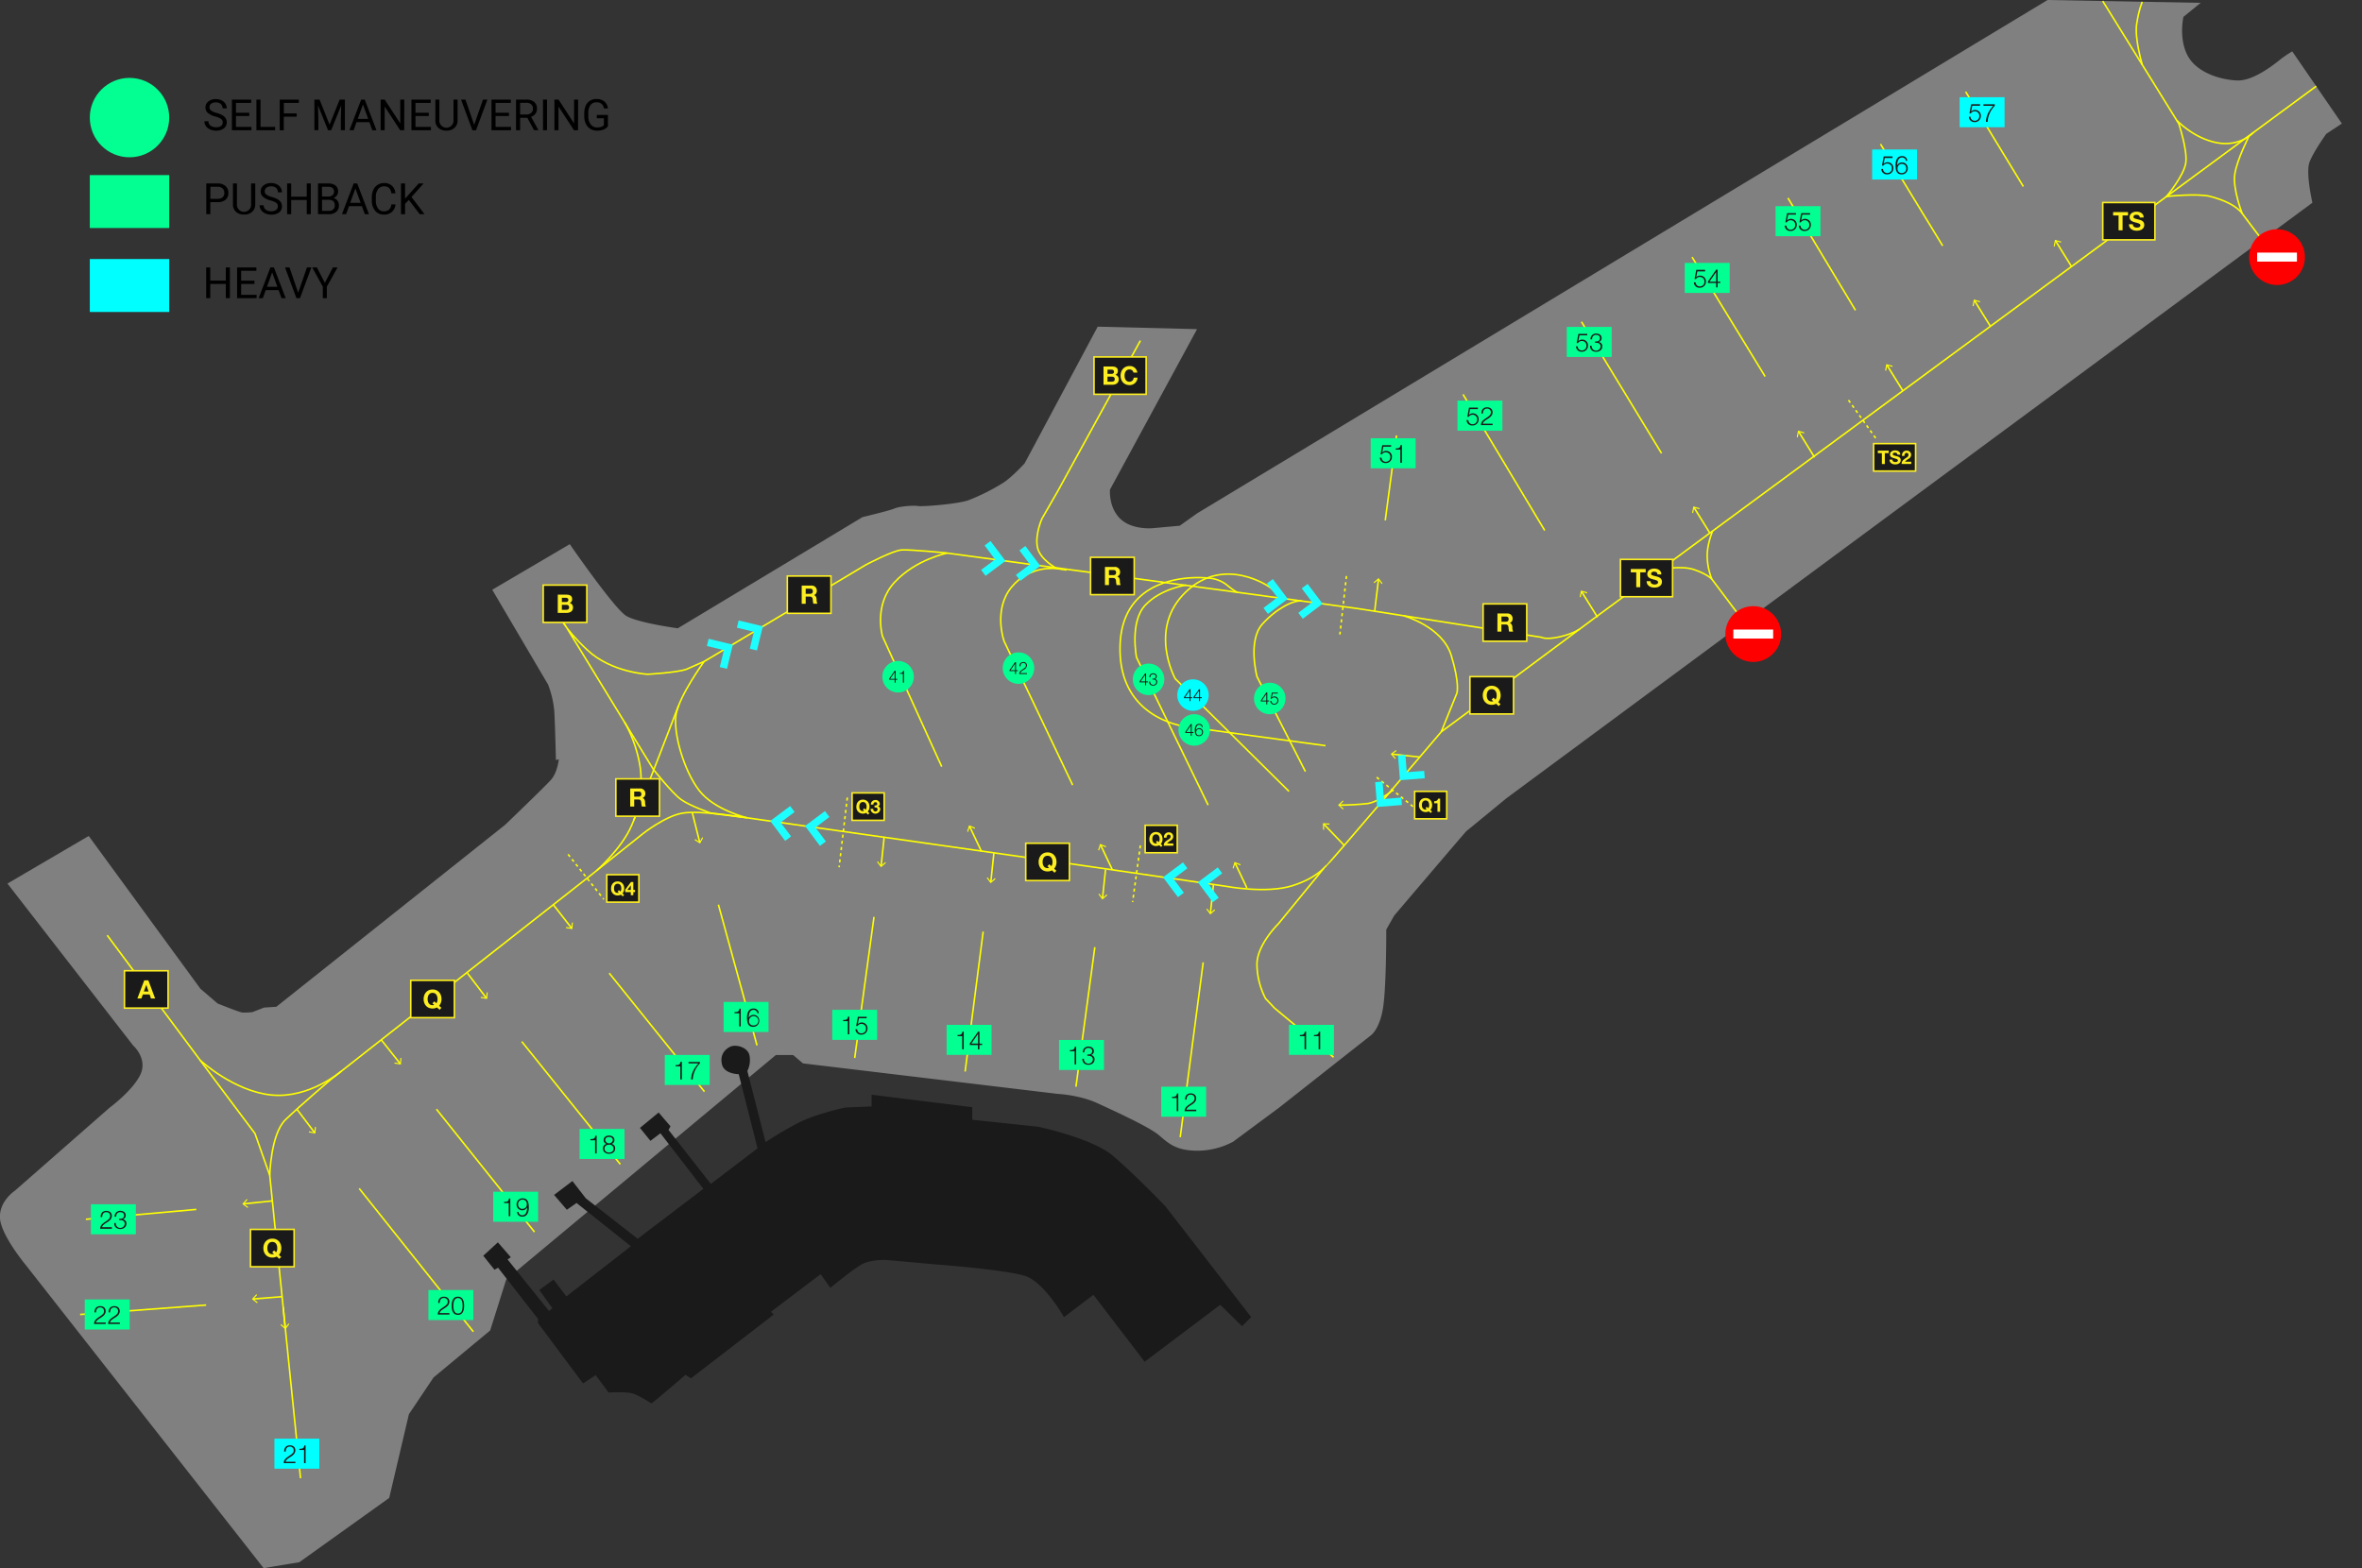 <svg viewBox="0 0 1517.58 1007.74" height="355.51mm" width="535.37mm" xmlns="http://www.w3.org/2000/svg"><rect x="0" y="0" width="1517.58" height="1007.74" fill="#333333" stroke="none"/><defs><style>.cls-1{fill:gray;}.cls-2,.cls-3{fill:none;stroke:#ff0;}.cls-2,.cls-3,.cls-5{stroke-miterlimit:10;}.cls-3{stroke-dasharray:2;}.cls-4{fill:#ff0;}.cls-5,.cls-8{fill:#1a1a1a;}.cls-5{stroke:#fcee21;}.cls-6{fill:#fcee21;}.cls-7{fill:aqua;}.cls-9{fill:#03ff92;}.cls-10{fill:red;}.cls-11{fill:#fff;}.cls-12{fill:#1dffff;}</style></defs><g data-name="Apron 1" id="Apron_1"><path d="M4.79,567.82l80.7,104s9.5,8.36,4.75,18.64-19.78,21.36-19.78,21.36L9.54,765.22S-.75,772,0,783,16.66,813.1,16.66,813.1l152.7,194.64,22.95-3.78,57.76-41.32,12.65-53.8,15.83-23.62L314.94,855l10.29-32.68L498.5,678h11.08l6.33,5.38L679.69,703s13.85.66,25.32,5.93,33.36,15.3,39.56,20.57,10.95,9.89,24.4,10a48.6,48.6,0,0,0,23.34-5.81l29.54-21.89,59.07-46.55s5.94-4.22,7.91-19.12,1.85-48.79,1.85-48.79l5.14-9s45.89-53.94,46.29-54.2,25.71-21.1,25.71-21.1l230.9-170.77,287-212s-4.48-19.26-1.85-26.11S1494.64,86,1494.64,86l10-6.6L1472.75,33s-4.75,2.9-7.39,5-16.88,14-27.69,13.71-26.37-5-32.18-16.09-2.63-24.79-2.63-24.79l11.07-9L1315.56,0,769.1,329.93,758,337.85l-17.41,1.58s-13.18,1.32-20.83-6.07-6.59-18.72-6.59-18.72L769.1,211.52l-63.83-1.59-46.94,87.83s-8.18,9-14,12.66a133.53,133.53,0,0,1-22.15,11.07c-6.6,2.38-29.28,4.22-32.44,3.7s-12.13.26-15,1.58-20.57,5.54-20.57,5.54L435.47,403.78s-25.32-3.43-33-7.91-36.39-46.16-36.39-46.16L316.26,379l35.87,60.92a62.28,62.28,0,0,1,4,17.14c.52,8.71,1.05,31.39,1.05,31.39l1.85-.53s-.79,8.44-5,13.19-29.54,29-29.54,29L177.54,647l-7.91.52-7.39,2.9a39.58,39.58,0,0,1-6.59.27c-2.11-.27-15.83-5.8-15.83-5.8l-11.07-9.5L57,537.23Z" class="cls-1"></path><g id="Taxiways"><polyline points="68.88 601.05 140.09 696.79 163.82 728.44 173.32 755.34 193.1 949.98" class="cls-2"></polyline><path d="M173.32,755.34s.59-26.57,10.09-35.74,29.27-26,29.27-26L378.83,563.08l34.22-27.3s14.44-11.47,25.72-13.25,36.59,2.37,36.59,2.37l208.88,29.67,103.45,15s25.91,4.95,42.73-.39,21.36-13.06,22-13.06S926,470.31,926,470.31L960.18,445l63.29-47.08L1488.17,55.4" class="cls-2"></path><path d="M1351,.67l48.86,78.78s5.54,16.62,4.55,24.92S1392,126.26,1392,126.26s20.06-2.18,28.23,0,16.35,5.61,20.31,10.88,12.82,17,12.82,17" class="cls-2"></path><path d="M1447.79,85.16s-8.54,9.52-23.57,6.55-25.62-14.34-25.62-14.34" class="cls-2"></path><path d="M1376.42,41.6s-5-16.55-3.63-26,3.63-14.42,3.63-14.42" class="cls-2"></path><path d="M1440.57,137.14s-6.07-15.56-4.75-25,9.23-24.79,9.23-24.79" class="cls-2"></path><path d="M1066.67,366.07s13.37-2.89,21.81,0,11.34,6.06,11.34,6.06l18.47,24.53" class="cls-2"></path><path d="M1100.34,341.26s-3.94,9.25-3.42,17.42a42.44,42.44,0,0,0,2.9,13.45" class="cls-2"></path><path d="M1014.89,404.29s-4,3-12.91,5-11.61.26-11.61.26l-89.9-14.06-27.72-4.33L607.16,355.25s-21.89-2.11-27.69-1.84S556,363.16,556,363.16l-103.65,62S436.53,447,434.42,458.9s5,36.4,14.77,49.06S480,525.56,480,525.56l-23-2.92s-13.68-4.66-19.48-8.88-17.67-19.25-17.67-19.25l-48.43-79.18-12.23-20s2.64,7.91,18.2,22.42,38.77,15.56,38.77,15.56,18.72-1.06,24.79-3.17l11.34-5,2.41-1.44" class="cls-2"></path><path d="M685.23,366.32l-6-.85s-11.12-5.73-12.71-13.91,2.91-18.2,2.91-18.2l10-17.4L732.7,218.9" class="cls-2"></path><path d="M383.35,559.47s16.25-14.2,22.58-29.23S436,453.43,436,453.43" class="cls-2"></path><path d="M407.23,527.12s6.7-18.25,4-34.66a86.84,86.84,0,0,0-10-28.5" class="cls-2"></path><path d="M219.27,688.45s-20.44,17.64-44.77,15.26-45.89-22.35-45.89-22.35" class="cls-2"></path><path d="M902,395.76s24.79,6.83,30.46,25.56S936,445.58,936,445.58L926,470.31" class="cls-2"></path><line y2="577.91" x2="387.93" y1="549.03" x1="364.99" class="cls-3"></line><line y2="557.33" x2="539.12" y1="512.53" x1="544.4" class="cls-3"></line><line y2="579.69" x2="727.69" y1="543.28" x1="732.7" class="cls-3"></line><line y2="519.56" x2="909.41" y1="499.52" x1="884.49" class="cls-3"></line><line y2="407.74" x2="860.88" y1="370.17" x1="865.1" class="cls-3"></line><line y2="282.2" x2="1205.58" y1="257.14" x1="1187.65" class="cls-3"></line></g><g id="Frecce"><line y2="154.79" x2="1320.71" y1="171.29" x1="1330.95" class="cls-2"></line><polygon points="1324.36 155.25 1324.18 155.92 1320.85 155.01 1320.19 158.4 1319.5 158.27 1320.31 154.14 1324.36 155.25" class="cls-4"></polygon><line y2="193.14" x2="1268.58" y1="209.64" x1="1278.81" class="cls-2"></line><polygon points="1272.23 193.6 1272.05 194.27 1268.72 193.37 1268.06 196.75 1267.37 196.62 1268.18 192.49 1272.23 193.6" class="cls-4"></polygon><line y2="234.63" x2="1212.36" y1="251.13" x1="1222.6" class="cls-2"></line><polygon points="1216.02 235.09 1215.84 235.77 1212.51 234.86 1211.84 238.25 1211.15 238.11 1211.96 233.99 1216.02 235.09" class="cls-4"></polygon><line y2="277.41" x2="1155.63" y1="293.91" x1="1165.87" class="cls-2"></line><polygon points="1159.29 277.87 1159.1 278.55 1155.77 277.64 1155.11 281.03 1154.42 280.89 1155.23 276.76 1159.29 277.87" class="cls-4"></polygon><line y2="326.09" x2="1088.37" y1="342.59" x1="1098.61" class="cls-2"></line><polygon points="1092.02 326.56 1091.84 327.23 1088.51 326.32 1087.85 329.71 1087.16 329.57 1087.97 325.45 1092.02 326.56" class="cls-4"></polygon><line y2="380.16" x2="1016.16" y1="396.66" x1="1026.4" class="cls-2"></line><polygon points="1019.81 380.62 1019.63 381.3 1016.3 380.39 1015.64 383.78 1014.95 383.64 1015.76 379.51 1019.81 380.62" class="cls-4"></polygon><line y2="372.25" x2="885.69" y1="392.82" x1="883.21" class="cls-2"></line><polygon points="888.25 374.9 887.68 375.31 885.65 372.52 883.02 374.75 882.57 374.21 885.78 371.5 888.25 374.9" class="cls-4"></polygon><line y2="484.63" x2="894.27" y1="486.52" x1="912.16" class="cls-2"></line><polygon points="896.88 482.02 897.3 482.58 894.54 484.66 896.81 487.26 896.28 487.72 893.52 484.55 896.88 482.02" class="cls-4"></polygon><line y2="529.56" x2="850.52" y1="543.28" x1="863.66" class="cls-2"></line><polygon points="854.2 529.25 854.16 529.95 850.71 529.75 850.76 533.2 850.06 533.21 850 529.01 854.2 529.25" class="cls-4"></polygon><path d="M895.1,507.68s-9.5,7.73-16.42,8.72a168.18,168.18,0,0,1-18.23,1" class="cls-2"></path><polygon points="862.72 514.47 863.21 514.97 860.72 517.37 863.29 519.67 862.82 520.19 859.69 517.38 862.72 514.47" class="cls-4"></polygon><line y2="586.95" x2="777.68" y1="568.43" x1="779.64" class="cls-2"></line><polygon points="775.08 584.34 775.64 583.92 777.71 586.68 780.31 584.41 780.77 584.94 777.6 587.7 775.08 584.34" class="cls-4"></polygon><line y2="542.99" x2="707.12" y1="559" x1="714.71" class="cls-2"></line><polygon points="710.7 543.86 710.44 544.51 707.23 543.24 706.19 546.53 705.52 546.32 706.79 542.31 710.7 543.86" class="cls-4"></polygon><line y2="554.59" x2="793.53" y1="570.6" x1="801.12" class="cls-2"></line><polygon points="797.11 555.46 796.85 556.11 793.64 554.84 792.6 558.13 791.93 557.92 793.2 553.91 797.11 555.46" class="cls-4"></polygon><line y2="531.06" x2="622.96" y1="547.07" x1="630.55" class="cls-2"></line><polygon points="626.54 531.93 626.28 532.58 623.08 531.3 622.04 534.59 621.37 534.38 622.64 530.37 626.54 531.93" class="cls-4"></polygon><line y2="577.31" x2="708.36" y1="558.8" x1="710.31" class="cls-2"></line><polygon points="705.75 574.71 706.31 574.29 708.38 577.05 710.99 574.78 711.45 575.31 708.28 578.07 705.75 574.71" class="cls-4"></polygon><line y2="566.84" x2="636.6" y1="548.33" x1="638.55" class="cls-2"></line><polygon points="633.99 564.24 634.55 563.82 636.62 566.58 639.23 564.31 639.68 564.84 636.51 567.6 633.99 564.24" class="cls-4"></polygon><line y2="556.57" x2="566.12" y1="538.06" x1="568.07" class="cls-2"></line><polygon points="563.51 553.97 564.07 553.54 566.15 556.3 568.75 554.04 569.21 554.57 566.04 557.33 563.51 553.97" class="cls-4"></polygon><line y2="541.37" x2="449.59" y1="522.3" x1="444.8" class="cls-2"></line><polygon points="446.25 539.82 446.63 539.24 449.53 541.11 451.19 538.09 451.8 538.43 449.78 542.11 446.25 539.82" class="cls-4"></polygon><line y2="596.5" x2="367.29" y1="581.4" x1="355.52" class="cls-2"></line><polygon points="363.61 596.43 363.72 595.74 367.13 596.29 367.43 592.85 368.12 592.91 367.76 597.1 363.61 596.43" class="cls-4"></polygon><line y2="641.4" x2="312.51" y1="625.38" x1="300.31" class="cls-2"></line><polygon points="308.82 641.29 308.94 640.6 312.34 641.18 312.68 637.75 313.38 637.82 312.97 642 308.82 641.29" class="cls-4"></polygon><line y2="683.54" x2="257.11" y1="668.26" x1="244.97" class="cls-2"></line><polygon points="253.43 683.5 253.53 682.81 256.94 683.33 257.21 679.89 257.91 679.94 257.58 684.13 253.43 683.5" class="cls-4"></polygon><line y2="727.88" x2="202.14" y1="712.8" x1="190.75" class="cls-2"></line><polygon points="198.45 727.75 198.57 727.06 201.97 727.66 202.32 724.23 203.02 724.3 202.59 728.48 198.45 727.75" class="cls-4"></polygon><line y2="773.66" x2="156.47" y1="771.76" x1="174.96" class="cls-2"></line><polygon points="158.48 770.57 159.01 771.03 156.74 773.63 159.49 775.71 159.07 776.27 155.71 773.74 158.48 770.57" class="cls-4"></polygon><line y2="834.8" x2="162.6" y1="833.29" x1="181.24" class="cls-2"></line><polygon points="164.68 831.76 165.2 832.23 162.87 834.77 165.58 836.91 165.14 837.46 161.85 834.86 164.68 831.76" class="cls-4"></polygon><line y2="853.51" x2="183.29" y1="840.07" x1="181.93" class="cls-2"></line><polygon points="180.21 851.49 180.67 850.97 183.27 853.24 185.35 850.49 185.91 850.91 183.37 854.27 180.21 851.49" class="cls-4"></polygon></g><g id="Cartelli"><rect height="23.99" width="28.03" y="630.01" x="263.91" class="cls-5"></rect><path d="M282.41,648.94l-1.65-1.5a5.7,5.7,0,0,1-2.83.69c-3.62,0-5.75-2.71-5.75-6.08s2.13-6.17,5.75-6.17,5.74,2.7,5.74,6.17a6.45,6.45,0,0,1-1.52,4.31l1.46,1.32Zm-3.35-5.42,1.32,1.22a4.52,4.52,0,0,0,.72-2.69c0-2-.87-4-3.17-4s-3.18,2-3.18,4,.87,3.91,3.18,3.91a1.94,1.94,0,0,0,1-.16l-1.1-1Z" class="cls-6"></path><rect height="23.99" width="28.03" y="623.86" x="79.96" class="cls-5"></rect><path d="M92.68,630h2.64l4.37,11.69H97l-.88-2.6H91.77l-.92,2.6h-2.6Zm-.24,7.17h3L94,632.89h0Z" class="cls-6"></path><rect height="23.99" width="28.03" y="376.01" x="349" class="cls-5"></rect><path d="M358.38,382.16h5.5c2.23,0,3.73.72,3.73,2.9A2.55,2.55,0,0,1,366,387.5a2.86,2.86,0,0,1,2.15,3c0,2.37-2,3.38-4.13,3.38h-5.66ZM361,386.9h2.6c.9,0,1.57-.41,1.57-1.4s-.85-1.34-1.76-1.34H361Zm0,5h2.75c1,0,1.9-.33,1.9-1.54s-.75-1.67-1.85-1.67H361Z" class="cls-6"></path><rect height="23.99" width="28.03" y="790.08" x="160.94" class="cls-5"></rect><path d="M179.44,809l-1.65-1.5a5.7,5.7,0,0,1-2.83.68c-3.62,0-5.75-2.7-5.75-6.07S171.34,796,175,796s5.74,2.7,5.74,6.17a6.45,6.45,0,0,1-1.52,4.31l1.46,1.32Zm-3.35-5.42,1.32,1.22a4.52,4.52,0,0,0,.72-2.69c0-2-.86-4-3.17-4s-3.18,2-3.18,4S172.65,806,175,806a1.94,1.94,0,0,0,1-.16l-1.1-1Z" class="cls-6"></path><rect height="23.99" width="28.03" y="541.91" x="659.04" class="cls-5"></rect><path d="M677.55,560.85l-1.66-1.5a5.67,5.67,0,0,1-2.83.68c-3.62,0-5.75-2.7-5.75-6.07s2.13-6.17,5.75-6.17,5.75,2.7,5.75,6.17a6.46,6.46,0,0,1-1.53,4.31l1.46,1.32Zm-3.36-5.42,1.32,1.21a4.47,4.47,0,0,0,.72-2.68c0-2.05-.86-4-3.17-4s-3.18,2-3.18,4,.87,3.91,3.18,3.91a1.94,1.94,0,0,0,1-.16l-1.1-1Z" class="cls-6"></path><rect height="23.99" width="28.03" y="434.84" x="944.41" class="cls-5"></rect><path d="M962.91,453.78l-1.66-1.51a5.67,5.67,0,0,1-2.83.69c-3.62,0-5.75-2.7-5.75-6.08s2.13-6.17,5.75-6.17,5.75,2.7,5.75,6.17a6.39,6.39,0,0,1-1.53,4.31l1.46,1.32Zm-3.36-5.42,1.33,1.21a4.6,4.6,0,0,0,.72-2.69c0-2-.87-4-3.18-4s-3.18,2-3.18,4,.87,3.92,3.18,3.92a1.83,1.83,0,0,0,1-.17l-1.09-1Z" class="cls-6"></path><rect height="23.99" width="28.03" y="500.54" x="395.68" class="cls-5"></rect><path d="M404.91,506.69h6.3a3.21,3.21,0,0,1,3.43,3.22,2.87,2.87,0,0,1-1.85,2.93v0c1.26.32,1.62,1.55,1.7,2.73a6.39,6.39,0,0,0,.49,2.77h-2.57a13,13,0,0,1-.41-2.8c-.18-1.23-.66-1.77-1.95-1.77h-2.57v4.57h-2.57Zm2.57,5.29h2.82c1.14,0,1.76-.49,1.76-1.67s-.62-1.62-1.76-1.62h-2.82Z" class="cls-6"></path><rect height="23.99" width="28.03" y="370.17" x="505.85" class="cls-5"></rect><path d="M515.09,376.32h6.3a3.2,3.2,0,0,1,3.42,3.22,2.86,2.86,0,0,1-1.85,2.93v0c1.26.32,1.62,1.55,1.71,2.73a6.39,6.39,0,0,0,.49,2.77h-2.57a13,13,0,0,1-.41-2.8c-.18-1.23-.66-1.77-1.95-1.77h-2.57V388h-2.57Zm2.57,5.29h2.81c1.15,0,1.77-.5,1.77-1.67s-.62-1.63-1.77-1.63h-2.81Z" class="cls-6"></path><rect height="23.99" width="28.03" y="358.17" x="700.69" class="cls-5"></rect><path d="M709.93,364.32h6.3a3.21,3.21,0,0,1,3.42,3.23,2.87,2.87,0,0,1-1.85,2.93v0c1.26.33,1.63,1.56,1.71,2.74A6.35,6.35,0,0,0,720,376h-2.57a12.81,12.81,0,0,1-.41-2.8c-.18-1.22-.66-1.77-1.95-1.77H712.5V376h-2.57Zm2.57,5.29h2.82c1.14,0,1.76-.49,1.76-1.67s-.62-1.62-1.76-1.62H712.5Z" class="cls-6"></path><rect height="23.99" width="28.03" y="388.09" x="952.89" class="cls-5"></rect><path d="M962.12,394.24h6.31a3.21,3.21,0,0,1,3.42,3.22,2.87,2.87,0,0,1-1.85,2.93v0c1.26.33,1.62,1.55,1.7,2.73a6.39,6.39,0,0,0,.49,2.77h-2.57a13,13,0,0,1-.41-2.8c-.18-1.23-.65-1.77-2-1.77h-2.57v4.57h-2.57Zm2.57,5.29h2.82c1.14,0,1.77-.49,1.77-1.67s-.63-1.62-1.77-1.62h-2.82Z" class="cls-6"></path><rect height="23.99" width="33.49" y="359.5" x="1041.14" class="cls-5"></rect><path d="M1051.29,367.82h-3.5v-2.16h9.58v2.16h-3.51v9.53h-2.57Z" class="cls-6"></path><path d="M1060.46,373.47c0,1.55,1.21,2.16,2.59,2.16.9,0,2.27-.27,2.27-1.46s-1.75-1.47-3.47-1.93-3.48-1.13-3.48-3.33c0-2.39,2.26-3.53,4.37-3.53,2.44,0,4.68,1.06,4.68,3.76h-2.49c-.08-1.4-1.08-1.77-2.31-1.77-.82,0-1.77.35-1.77,1.33s.56,1,3.49,1.77c.85.21,3.47.75,3.47,3.4,0,2.15-1.68,3.75-4.86,3.75-2.59,0-5-1.27-5-4.15Z" class="cls-6"></path><rect height="23.99" width="33.49" y="229.39" x="702.9" class="cls-5"></rect><path d="M709,235.54h5.5c2.23,0,3.73.72,3.73,2.9a2.56,2.56,0,0,1-1.59,2.44,2.85,2.85,0,0,1,2.15,3c0,2.38-2,3.39-4.13,3.39H709Zm2.57,4.73h2.6c.9,0,1.57-.41,1.57-1.39s-.85-1.34-1.76-1.34h-2.41Zm0,5h2.75c1,0,1.9-.32,1.9-1.54s-.75-1.67-1.85-1.67h-2.8Z" class="cls-6"></path><path d="M728.27,239.47a2.53,2.53,0,0,0-2.55-2.05c-2.31,0-3.18,2-3.18,4s.87,3.91,3.18,3.91a2.63,2.63,0,0,0,2.65-2.62h2.49a5,5,0,0,1-5.14,4.78c-3.62,0-5.75-2.7-5.75-6.07s2.13-6.18,5.75-6.18a4.74,4.74,0,0,1,5,4.21Z" class="cls-6"></path><rect height="23.99" width="33.49" y="130.15" x="1351.03" class="cls-5"></rect><path d="M1361.18,138.46h-3.5V136.3h9.58v2.16h-3.51V148h-2.57Z" class="cls-6"></path><path d="M1370.35,144.11c0,1.56,1.21,2.16,2.59,2.16.9,0,2.27-.26,2.27-1.45s-1.75-1.48-3.47-1.93-3.49-1.13-3.49-3.33c0-2.39,2.26-3.54,4.38-3.54,2.43,0,4.68,1.07,4.68,3.77h-2.49c-.08-1.41-1.08-1.77-2.31-1.77-.82,0-1.77.35-1.77,1.33s.56,1,3.49,1.77c.85.21,3.47.75,3.47,3.4,0,2.15-1.69,3.75-4.86,3.75-2.59,0-5-1.28-5-4.16Z" class="cls-6"></path><rect height="17.64" width="20.61" y="562.13" x="389.87" class="cls-5"></rect><path d="M400.13,576.05l-1.22-1.1a4.18,4.18,0,0,1-2.08.5,4.14,4.14,0,0,1-4.22-4.46c0-2.56,1.56-4.54,4.22-4.54s4.23,2,4.23,4.54a4.72,4.72,0,0,1-1.12,3.16l1.07,1Zm-2.47-4,1,.89a3.33,3.33,0,0,0,.53-2c0-1.51-.64-3-2.34-3s-2.33,1.44-2.33,3,.63,2.87,2.33,2.87a1.4,1.4,0,0,0,.76-.12l-.81-.73Z" class="cls-6"></path><path d="M405.27,573.3h-3.56v-1.57l3.66-4.91h1.53v5.07H408v1.41H406.9v2h-1.63Zm0-4.34h0l-2.17,2.93h2.21Z" class="cls-6"></path><rect height="17.64" width="20.61" y="509.56" x="547.46" class="cls-5"></rect><path d="M557.72,523.48l-1.22-1.1a4.18,4.18,0,0,1-2.08.5,4.14,4.14,0,0,1-4.22-4.46c0-2.56,1.56-4.54,4.22-4.54s4.23,2,4.23,4.54a4.72,4.72,0,0,1-1.12,3.16l1.07,1Zm-2.47-4,1,.89a3.33,3.33,0,0,0,.53-2c0-1.51-.64-2.95-2.34-2.95s-2.33,1.44-2.33,2.95.63,2.87,2.33,2.87a1.4,1.4,0,0,0,.76-.12l-.81-.73Z" class="cls-6"></path><path d="M561.85,517.66c.73.06,1.79-.09,1.79-1a1.12,1.12,0,0,0-1.19-1.12c-.85,0-1.31.64-1.3,1.51h-1.62a2.81,2.81,0,0,1,2.91-2.92,2.6,2.6,0,0,1,2.83,2.34,1.68,1.68,0,0,1-1.18,1.72v0a1.89,1.89,0,0,1,1.49,1.92,3.14,3.14,0,0,1-6.26-.3H561c0,.91.49,1.66,1.48,1.66a1.3,1.3,0,0,0,1.37-1.33c0-1.27-1.12-1.25-1.95-1.25Z" class="cls-6"></path><rect height="17.64" width="20.61" y="530.37" x="735.77" class="cls-5"></rect><path d="M746,544.3l-1.22-1.11a4.08,4.08,0,0,1-2.08.51,4.15,4.15,0,0,1-4.23-4.47c0-2.55,1.57-4.54,4.23-4.54s4.23,2,4.23,4.54a4.75,4.75,0,0,1-1.12,3.17l1.07,1Zm-2.47-4,1,.89a3.4,3.4,0,0,0,.52-2c0-1.5-.63-3-2.33-3s-2.34,1.45-2.34,3,.64,2.88,2.34,2.88a1.4,1.4,0,0,0,.76-.12l-.81-.74Z" class="cls-6"></path><path d="M747.86,538.3a3,3,0,0,1,3.06-3.4,2.67,2.67,0,0,1,2.88,2.63,3,3,0,0,1-1.5,2.56,9.28,9.28,0,0,0-2.43,1.93h4v1.47h-6.18c0-2,1.2-2.78,2.66-3.76.74-.51,1.75-1,1.77-2.06a1.22,1.22,0,0,0-1.27-1.3c-1,0-1.33,1-1.33,1.93Z" class="cls-6"></path><rect height="17.64" width="20.61" y="508.57" x="908.92" class="cls-5"></rect><path d="M919.18,522.49,918,521.38a4.29,4.29,0,0,1-6.31-4c0-2.55,1.57-4.54,4.23-4.54s4.22,2,4.22,4.54a4.7,4.7,0,0,1-1.12,3.17l1.07,1Zm-2.47-4,1,.89a3.32,3.32,0,0,0,.53-2c0-1.5-.63-2.95-2.33-2.95s-2.34,1.45-2.34,2.95.64,2.88,2.34,2.88a1.43,1.43,0,0,0,.76-.12l-.81-.73Z" class="cls-6"></path><path d="M925.28,521.68h-1.71v-5.46h-2.12v-1.29c1.19,0,2.29-.38,2.47-1.67h1.36Z" class="cls-6"></path><rect height="17.64" width="26.97" y="285.09" x="1203.8" class="cls-5"></rect><path d="M1209.09,291.2h-2.58v-1.59h7v1.59H1211v7h-1.89Z" class="cls-6"></path><path d="M1215.83,295.35c0,1.15.89,1.59,1.9,1.59.66,0,1.67-.19,1.67-1.07s-1.29-1.08-2.55-1.42-2.56-.83-2.56-2.44,1.66-2.6,3.21-2.6c1.79,0,3.44.78,3.44,2.77h-1.83c-.06-1-.79-1.3-1.69-1.3-.61,0-1.3.25-1.3,1s.41.75,2.56,1.3c.63.16,2.55.56,2.55,2.51,0,1.57-1.24,2.75-3.57,2.75-1.9,0-3.69-.94-3.66-3.06Z" class="cls-6"></path><path d="M1222,293c-.06-1.93,1-3.41,3-3.41a2.69,2.69,0,0,1,2.89,2.64,3,3,0,0,1-1.5,2.55,9.12,9.12,0,0,0-2.43,1.94h4v1.47h-6.19c0-1.95,1.21-2.78,2.66-3.77.75-.51,1.76-1,1.77-2.06a1.22,1.22,0,0,0-1.26-1.3c-1,0-1.34,1.05-1.34,1.94Z" class="cls-6"></path></g><g data-name="Linee Parcheggi" id="Linee_Parcheggi"><line y2="783.56" x2="55.16" y1="777.23" x1="126.11" class="cls-2"></line><line y2="844.75" x2="51.47" y1="838.68" x1="132.44" class="cls-2"></line><line y2="855.82" x2="304.13" y1="763.78" x1="230.81" class="cls-2"></line><line y2="791.74" x2="343.43" y1="712.8" x1="280.4" class="cls-2"></line><line y2="748.22" x2="398.55" y1="669.36" x1="335.25" class="cls-2"></line><line y2="701.54" x2="452.61" y1="625.38" x1="391.43" class="cls-2"></line><line y2="671.81" x2="486.37" y1="581.4" x1="461.58" class="cls-2"></line><line y2="679.91" x2="549.14" y1="589.25" x1="561.54" class="cls-2"></line><line y2="688.62" x2="620.09" y1="598.68" x1="631.69" class="cls-2"></line><line y2="698.37" x2="691.3" y1="608.7" x1="703.43" class="cls-2"></line><line y2="730.81" x2="758.29" y1="618.46" x1="773.05" class="cls-2"></line><path d="M850.55,558l-29.23,35.71s-14,13.71-13.72,26.37a48.79,48.79,0,0,0,5.54,21.66l5.8,6.15,37.89,31.53" class="cls-2"></path><path d="M851.65,479.21,766.2,467.6s-48-2.63-46.55-52.74,56.57-43.36,56.57-43.36A21.12,21.12,0,0,1,788.35,376c5.41,4.49,6.95,4.7,6.95,4.7" class="cls-2"></path><path d="M838.72,495.82l-31.12-61s-6.06-23.15,3.43-33.7,20.34-15.55,25.3-14.88" class="cls-2"></path><path d="M828.18,508.57l-73.06-72.35S737.19,404,762,380.31s53.8-3,53.8-3l8.43,7.27" class="cls-2"></path><path d="M776.22,517.38l-46-94.87s-4.55-22.81,5.57-33.56S762.24,376,762.24,376" class="cls-2"></path><path d="M689.19,504.53l-44.05-92.45s-7.26-20.05,4.75-34.73,29.32-11.88,29.32-11.88" class="cls-2"></path><path d="M605.05,492.66l-38-83.61s-6-20,7.67-34.81,33.84-18.8,33.84-18.8" class="cls-2"></path><line y2="334.42" x2="890.02" y1="279.82" x1="897.27" class="cls-2"></line><line y2="340.88" x2="992.48" y1="253.45" x1="940" class="cls-2"></line><line y2="291.3" x2="1067.52" y1="206.77" x1="1016.09" class="cls-2"></line><line y2="241.98" x2="1134.11" y1="165.23" x1="1087.16" class="cls-2"></line><line y2="199.38" x2="1192.13" y1="127.25" x1="1148.75" class="cls-2"></line><line y2="157.98" x2="1248.18" y1="92.57" x1="1208.22" class="cls-2"></line><line y2="119.87" x2="1300" y1="58.95" x1="1262.94" class="cls-2"></line></g><g data-name="Livello 11" id="Livello_11"><rect height="19.29" width="28.86" y="924.56" x="176.32" class="cls-7"></rect><path d="M189.79,940.3h-7.51c.08-3.38,3.55-4.21,5.49-6.15a2.84,2.84,0,0,0,.94-2.15,2.34,2.34,0,0,0-2.55-2.33c-1.88,0-2.61,1.5-2.58,3.18h-1c-.05-2.35,1.17-4,3.64-4,2,0,3.54,1.09,3.54,3.21,0,1.9-1.39,3.09-2.87,4.05-1.11.75-3.14,1.76-3.42,3.29h6.34Z" class="cls-8"></path><path d="M192.32,931.1c1.8-.06,2.9-.09,3.21-2.19h.83V940.3h-1v-8.46h-3Z" class="cls-8"></path><rect height="19.29" width="28.86" y="829.04" x="275.27" class="cls-9"></rect><path d="M288.74,844.78h-7.5c.08-3.39,3.55-4.22,5.48-6.16a2.81,2.81,0,0,0,.95-2.14,2.34,2.34,0,0,0-2.56-2.33c-1.87,0-2.6,1.49-2.57,3.17h-1c0-2.34,1.18-4,3.65-4,2,0,3.53,1.09,3.53,3.21,0,1.91-1.38,3.09-2.86,4.06-1.11.74-3.14,1.75-3.42,3.28h6.33Z" class="cls-8"></path><path d="M298.2,839.15c0,2.67-.65,5.87-4,5.87s-4-3.2-4-5.86.65-5.88,4-5.88S298.2,836.49,298.2,839.15Zm-6.92,0c0,2,.34,5,3,5s2.94-3,2.94-5-.34-5-2.94-5S291.28,837.18,291.28,839.15Z" class="cls-8"></path><rect height="19.29" width="28.86" y="765.87" x="316.87" class="cls-9"></rect><path d="M323.82,772.41c1.8-.06,2.9-.09,3.21-2.19h.83v11.39h-1v-8.46h-3Z" class="cls-8"></path><path d="M333.15,778.88a2.32,2.32,0,0,0,2.38,2.12c2.65,0,3.14-3,3.14-5.1h0a3.41,3.41,0,0,1-3,1.89,3.59,3.59,0,0,1-3.76-3.81,3.74,3.74,0,0,1,3.86-3.86c2.77,0,4,1.61,4,6.06,0,1.35-.34,5.68-4.07,5.68a3.15,3.15,0,0,1-3.5-3Zm5.31-5a2.66,2.66,0,0,0-2.85-2.93,2.78,2.78,0,0,0-2.73,2.93,2.75,2.75,0,0,0,2.75,3A2.78,2.78,0,0,0,338.46,773.91Z" class="cls-8"></path><rect height="19.29" width="28.86" y="725.52" x="372.37" class="cls-9"></rect><path d="M379.32,732.06c1.8-.07,2.9-.1,3.21-2.2h.83v11.4h-1v-8.47h-3Z" class="cls-8"></path><path d="M392.92,735.12v0a2.8,2.8,0,0,1,2.33,2.92c0,2.29-1.79,3.43-3.93,3.43s-3.92-1.14-3.92-3.43a2.87,2.87,0,0,1,2.31-2.92v0a2.46,2.46,0,0,1-1.86-2.51c0-2,1.78-2.85,3.46-2.85s3.46.9,3.46,2.85A2.49,2.49,0,0,1,392.92,735.12Zm1.3,3a2.56,2.56,0,0,0-2.9-2.48c-1.56,0-2.9.8-2.9,2.48s1.31,2.57,2.9,2.57S394.22,739.81,394.22,738.07Zm-.47-5.46c0-1.3-1.06-2-2.43-2s-2.44.68-2.44,2a2.46,2.46,0,0,0,4.87,0Z" class="cls-8"></path><rect height="19.29" width="28.86" y="677.96" x="427.11" class="cls-9"></rect><path d="M434.06,684.51c1.8-.07,2.9-.1,3.21-2.2h.83v11.4h-1v-8.47h-3Z" class="cls-8"></path><path d="M442.37,682.45h7.32v.95a16.14,16.14,0,0,0-4.6,10.31H444c.28-3.86,1.53-6.71,4.69-10.31h-6.3Z" class="cls-8"></path><rect height="19.29" width="28.86" y="643.9" x="464.93" class="cls-9"></rect><path d="M471.89,650.44c1.79-.07,2.9-.1,3.21-2.2h.83v11.4h-1v-8.47h-3Z" class="cls-8"></path><path d="M486.56,651.12a2.32,2.32,0,0,0-2.38-2.12c-2.65,0-3.14,3-3.14,5.1h0a3.41,3.41,0,0,1,3-1.89,3.59,3.59,0,0,1,3.76,3.81,3.74,3.74,0,0,1-3.86,3.86c-2.77,0-4-1.61-4-6.06,0-1.35.34-5.68,4.07-5.68a3.15,3.15,0,0,1,3.5,3Zm-5.31,5A2.66,2.66,0,0,0,484.1,659a3,3,0,1,0-2.85-2.93Z" class="cls-8"></path><rect height="19.29" width="28.86" y="648.97" x="534.71" class="cls-9"></rect><path d="M541.67,655.51c1.79-.06,2.9-.09,3.21-2.19h.83v11.39h-1v-8.46h-3Z" class="cls-8"></path><path d="M550.75,661.46a2.66,2.66,0,0,0,2.8,2.63A2.91,2.91,0,0,0,556.4,661a2.86,2.86,0,0,0-2.91-3,3,3,0,0,0-2.54,1.35h-.88l1.11-5.91h5.69v.95h-5l-.73,3.77,0,0a3.27,3.27,0,0,1,2.41-1.06,3.68,3.68,0,0,1,3.83,3.94,3.85,3.85,0,0,1-4,3.86,3.48,3.48,0,0,1-3.74-3.5Z" class="cls-8"></path><rect height="19.29" width="28.86" y="658.62" x="608.21" class="cls-9"></rect><path d="M615.16,665.16c1.79-.07,2.9-.1,3.21-2.2h.83v11.39h-1v-8.46h-3Z" class="cls-8"></path><path d="M623.12,670.53,628.4,663h.93v7.7H631v.86h-1.71v2.83h-1v-2.83h-5.26Zm5.26.13v-6.2h0l-4.3,6.2Z" class="cls-8"></path><rect height="19.29" width="28.86" y="668.32" x="680.44" class="cls-9"></rect><path d="M687.39,674.86c1.79-.06,2.9-.09,3.21-2.19h.83v11.39h-1V675.6h-3Z" class="cls-8"></path><path d="M696.43,680.43a2.89,2.89,0,0,0,5.76.49c0-1.61-1.22-2.41-2.74-2.41h-.86v-.86h.86a2.14,2.14,0,0,0,2.32-2.07c0-1.5-1.13-2.15-2.5-2.15a2.51,2.51,0,0,0-2.58,2.88h-1a3.5,3.5,0,0,1,3.6-3.74c1.79,0,3.53.88,3.53,2.9a2.46,2.46,0,0,1-1.92,2.52v0a2.68,2.68,0,0,1,2.35,2.82c0,2.23-1.83,3.47-3.93,3.47-2.36,0-4-1.44-3.89-3.88Z" class="cls-8"></path><rect height="19.29" width="28.86" y="698.37" x="746.08" class="cls-9"></rect><path d="M753,704.91c1.79-.06,2.9-.09,3.21-2.19h.83v11.39h-1v-8.46h-3Z" class="cls-8"></path><path d="M768.59,714.11h-7.5c.08-3.38,3.55-4.21,5.49-6.15a2.88,2.88,0,0,0,.94-2.15,2.35,2.35,0,0,0-2.56-2.33c-1.87,0-2.6,1.5-2.57,3.18h-1c0-2.35,1.17-4,3.64-4,2,0,3.54,1.09,3.54,3.21,0,1.9-1.39,3.09-2.87,4-1.11.75-3.14,1.76-3.42,3.29h6.33Z" class="cls-8"></path><rect height="19.29" width="28.86" y="658.62" x="828.18" class="cls-9"></rect><path d="M835.13,665.16c1.79-.07,2.9-.1,3.21-2.2h.83v11.39h-1v-8.46h-3Z" class="cls-8"></path><path d="M844.18,665.16c1.79-.07,2.9-.1,3.21-2.2h.83v11.39h-1v-8.46h-3Z" class="cls-8"></path><rect height="19.29" width="28.86" y="281.65" x="880.67" class="cls-9"></rect><path d="M887.66,294.14a2.67,2.67,0,0,0,2.8,2.64,2.91,2.91,0,0,0,2.85-3.11,2.87,2.87,0,0,0-2.92-3,3,3,0,0,0-2.54,1.35H887l1.11-5.91h5.7v.95h-5l-.73,3.78,0,0a3.27,3.27,0,0,1,2.41-1.06,3.67,3.67,0,0,1,3.82,3.94,3.85,3.85,0,0,1-4,3.86,3.49,3.49,0,0,1-3.75-3.5Z" class="cls-8"></path><path d="M896.68,288.2c1.79-.07,2.9-.1,3.2-2.2h.84v11.39h-1v-8.46h-3Z" class="cls-8"></path><rect height="19.29" width="28.86" y="257.48" x="936.43" class="cls-9"></rect><path d="M943.42,270a2.66,2.66,0,0,0,2.8,2.64,2.91,2.91,0,0,0,2.85-3.11,2.87,2.87,0,0,0-2.92-3,3,3,0,0,0-2.54,1.35h-.88l1.11-5.91h5.7v.94h-5l-.74,3.78,0,0a3.3,3.3,0,0,1,2.4-1.06,3.69,3.69,0,0,1,3.83,3.95,3.84,3.84,0,0,1-4,3.85,3.48,3.48,0,0,1-3.74-3.5Z" class="cls-8"></path><path d="M959,273.22h-7.51c.08-3.39,3.55-4.22,5.49-6.15a2.84,2.84,0,0,0,.94-2.15,2.34,2.34,0,0,0-2.55-2.33c-1.88,0-2.61,1.5-2.58,3.17h-1c-.05-2.34,1.17-4,3.64-4,2,0,3.54,1.09,3.54,3.2,0,1.91-1.39,3.1-2.87,4.06-1.1.75-3.14,1.76-3.42,3.29H959Z" class="cls-8"></path><rect height="19.29" width="28.86" y="210.1" x="1006.65" class="cls-9"></rect><path d="M1013.64,222.59a2.67,2.67,0,0,0,2.8,2.64,2.91,2.91,0,0,0,2.85-3.11,2.87,2.87,0,0,0-2.92-3,3,3,0,0,0-2.54,1.35H1013l1.11-5.91h5.7v.95h-5l-.74,3.78,0,0a3.27,3.27,0,0,1,2.41-1.06,3.67,3.67,0,0,1,3.82,3.94,3.85,3.85,0,0,1-3.95,3.86,3.49,3.49,0,0,1-3.75-3.5Z" class="cls-8"></path><path d="M1022.64,222.21a2.89,2.89,0,0,0,5.76.49c0-1.61-1.22-2.41-2.73-2.41h-.87v-.86h.87a2.13,2.13,0,0,0,2.31-2.07c0-1.5-1.12-2.15-2.49-2.15-1.71,0-2.62,1.19-2.59,2.88h-1a3.51,3.51,0,0,1,3.6-3.74c1.79,0,3.54.88,3.54,2.9a2.46,2.46,0,0,1-1.93,2.52v0a2.67,2.67,0,0,1,2.35,2.82c0,2.23-1.83,3.47-3.92,3.47-2.37,0-4.06-1.43-3.9-3.88Z" class="cls-8"></path><rect height="19.29" width="28.86" y="168.96" x="1082.45" class="cls-9"></rect><path d="M1089.43,181.45a2.67,2.67,0,0,0,2.8,2.63,2.91,2.91,0,0,0,2.85-3.11,2.86,2.86,0,0,0-2.91-3,3,3,0,0,0-2.54,1.35h-.88l1.11-5.91h5.69v1h-5l-.73,3.77,0,0a3.27,3.27,0,0,1,2.41-1.06,3.68,3.68,0,0,1,3.83,3.94,3.85,3.85,0,0,1-4,3.86,3.49,3.49,0,0,1-3.74-3.5Z" class="cls-8"></path><path d="M1097.36,180.88l5.28-7.58h.92V181h1.71v.86h-1.71v2.83h-.94v-2.83h-5.26Zm5.26.13V174.8h0l-4.3,6.21Z" class="cls-8"></path><rect height="19.29" width="28.86" y="132.5" x="1140.8" class="cls-9"></rect><path d="M1147.79,145a2.67,2.67,0,0,0,2.8,2.64,2.91,2.91,0,0,0,2.85-3.11,2.87,2.87,0,0,0-2.92-3,3,3,0,0,0-2.53,1.35h-.88l1.1-5.91h5.7v.95h-5l-.73,3.78,0,0a3.27,3.27,0,0,1,2.41-1.06,3.68,3.68,0,0,1,3.83,3.94,3.85,3.85,0,0,1-4,3.86,3.49,3.49,0,0,1-3.75-3.5Z" class="cls-8"></path><path d="M1156.84,145a2.67,2.67,0,0,0,2.8,2.64,2.91,2.91,0,0,0,2.85-3.11,2.87,2.87,0,0,0-2.91-3,3,3,0,0,0-2.54,1.35h-.88l1.1-5.91h5.7v.95h-5l-.73,3.78,0,0a3.27,3.27,0,0,1,2.41-1.06,3.68,3.68,0,0,1,3.83,3.94,3.85,3.85,0,0,1-4,3.86,3.49,3.49,0,0,1-3.75-3.5Z" class="cls-8"></path><rect height="19.29" width="28.86" y="96.08" x="1202.85" class="cls-7"></rect><path d="M1209.84,108.57a2.67,2.67,0,0,0,2.8,2.64,2.91,2.91,0,0,0,2.85-3.11,2.87,2.87,0,0,0-2.91-3,3,3,0,0,0-2.54,1.35h-.88l1.11-5.91h5.7v1h-5l-.73,3.78,0,0a3.27,3.27,0,0,1,2.41-1.06,3.68,3.68,0,0,1,3.83,3.94,3.85,3.85,0,0,1-4,3.86,3.49,3.49,0,0,1-3.74-3.5Z" class="cls-8"></path><path d="M1224.48,103.31a2.32,2.32,0,0,0-2.38-2.12c-2.65,0-3.14,3-3.14,5.1h0a3.39,3.39,0,0,1,3-1.89,3.59,3.59,0,0,1,3.76,3.81,3.74,3.74,0,0,1-3.86,3.86c-2.77,0-4-1.61-4-6.06,0-1.35.35-5.68,4.07-5.68a3.14,3.14,0,0,1,3.5,3Zm-5.31,5a2.66,2.66,0,0,0,2.85,2.94,2.79,2.79,0,0,0,2.73-2.94,2.75,2.75,0,0,0-2.75-3A2.78,2.78,0,0,0,1219.17,108.27Z" class="cls-8"></path><rect height="19.29" width="28.86" y="62.47" x="1259.07" class="cls-7"></rect><path d="M1266.05,75a2.66,2.66,0,0,0,2.8,2.63,2.91,2.91,0,0,0,2.85-3.11,2.86,2.86,0,0,0-2.91-3,3,3,0,0,0-2.54,1.35h-.88l1.11-5.91h5.7v1h-5l-.73,3.77,0,0a3.27,3.27,0,0,1,2.41-1.06,3.68,3.68,0,0,1,3.83,3.94,3.85,3.85,0,0,1-4,3.86A3.49,3.49,0,0,1,1265,75Z" class="cls-8"></path><path d="M1274.32,67h7.33v1a16.09,16.09,0,0,0-4.61,10.3h-1.1c.27-3.86,1.53-6.7,4.68-10.3h-6.3Z" class="cls-8"></path><rect height="19.29" width="28.86" y="835.1" x="54.45" class="cls-9"></rect><path d="M67.92,850.84H60.41c.08-3.38,3.55-4.21,5.49-6.15a2.83,2.83,0,0,0,.94-2.15,2.34,2.34,0,0,0-2.55-2.33c-1.87,0-2.61,1.5-2.57,3.18h-1c0-2.35,1.17-4,3.65-4,2,0,3.53,1.09,3.53,3.21,0,1.9-1.38,3.09-2.87,4.05-1.1.75-3.14,1.76-3.41,3.29h6.33Z" class="cls-8"></path><path d="M77,850.84H69.46c.09-3.38,3.55-4.21,5.49-6.15a2.83,2.83,0,0,0,.94-2.15,2.34,2.34,0,0,0-2.55-2.33c-1.87,0-2.61,1.5-2.57,3.18h-1c0-2.35,1.17-4,3.65-4,2,0,3.53,1.09,3.53,3.21,0,1.9-1.38,3.09-2.87,4.05-1.1.75-3.14,1.76-3.41,3.29H77Z" class="cls-8"></path><rect height="19.29" width="28.86" y="773.92" x="58.41" class="cls-9"></rect><path d="M71.88,789.66H64.37c.08-3.39,3.55-4.22,5.49-6.16a2.81,2.81,0,0,0,.94-2.15A2.34,2.34,0,0,0,68.25,779c-1.88,0-2.61,1.49-2.58,3.17h-1c-.05-2.34,1.17-4,3.64-4,2,0,3.54,1.09,3.54,3.21,0,1.91-1.39,3.09-2.87,4-1.11.75-3.14,1.76-3.42,3.29h6.34Z" class="cls-8"></path><path d="M74.4,786a2.89,2.89,0,0,0,5.76.49c0-1.62-1.22-2.41-2.73-2.41h-.87v-.87h.87a2.12,2.12,0,0,0,2.31-2.06c0-1.5-1.12-2.15-2.49-2.15-1.71,0-2.62,1.18-2.59,2.88h-1a3.51,3.51,0,0,1,3.6-3.75c1.79,0,3.53.88,3.53,2.9a2.45,2.45,0,0,1-1.92,2.52v0a2.67,2.67,0,0,1,2.35,2.81c0,2.23-1.83,3.47-3.93,3.47-2.36,0-4.05-1.43-3.89-3.87Z" class="cls-8"></path><circle r="10.12" cy="434.89" cx="577.03" class="cls-9"></circle><path d="M571.28,436.16l3.54-5.09h.62v5.17h1.15v.58h-1.15v1.91h-.63v-1.91h-3.53Zm3.53.08v-4.17h0l-2.89,4.17Z" class="cls-8"></path><path d="M578.09,432.54c1.2,0,1.95-.06,2.16-1.47h.55v7.66h-.69V433h-2Z" class="cls-8"></path><circle r="10.12" cy="429.36" cx="654.37" class="cls-9"></circle><path d="M648.62,430.62l3.54-5.09h.63v5.18h1.14v.58h-1.14v1.9h-.64v-1.9h-3.53Zm3.53.09v-4.17h0l-2.89,4.17Z" class="cls-8"></path><path d="M659.81,433.19h-5c.06-2.27,2.39-2.83,3.69-4.13a1.92,1.92,0,0,0,.64-1.45,1.58,1.58,0,0,0-1.72-1.56c-1.26,0-1.75,1-1.73,2.13H655a2.36,2.36,0,0,1,2.45-2.71,2.12,2.12,0,0,1,2.37,2.15,3.39,3.39,0,0,1-1.92,2.73c-.75.5-2.11,1.18-2.3,2.21h4.26Z" class="cls-8"></path><circle r="10.12" cy="436.58" cx="737.95" class="cls-9"></circle><path d="M732.19,437.85l3.55-5.09h.62v5.17h1.15v.58h-1.15v1.91h-.63v-1.91h-3.54Zm3.54.08v-4.16h0l-2.89,4.16Z" class="cls-8"></path><path d="M739,438a1.94,1.94,0,0,0,3.87.33,1.62,1.62,0,0,0-1.84-1.62h-.58v-.58H741a1.43,1.43,0,0,0,1.55-1.39c0-1-.75-1.45-1.67-1.45a1.69,1.69,0,0,0-1.74,1.94h-.69a2.36,2.36,0,0,1,2.42-2.52c1.2,0,2.37.59,2.37,1.95a1.66,1.66,0,0,1-1.29,1.7v0a1.79,1.79,0,0,1,1.58,1.89,2.39,2.39,0,0,1-2.64,2.33,2.36,2.36,0,0,1-2.61-2.6Z" class="cls-8"></path><circle r="10.12" cy="446.7" cx="766.5" class="cls-7"></circle><path d="M760.74,448l3.55-5.08h.62v5.17h1.15v.58h-1.15v1.91h-.63v-1.91h-3.54Zm3.54.09v-4.17h0l-2.89,4.17Z" class="cls-8"></path><path d="M766.82,448l3.55-5.08H771v5.17h1.15v.58H771v1.91h-.63v-1.91h-3.54Zm3.54.09v-4.17h0l-2.89,4.17Z" class="cls-8"></path><circle r="10.12" cy="469.1" cx="767.29" class="cls-9"></circle><path d="M761.53,470.37l3.55-5.09h.62v5.17h1.15V471H765.7v1.91h-.63V471h-3.54Zm3.54.08v-4.17h0l-2.89,4.17Z" class="cls-8"></path><path d="M772.12,467.21a1.55,1.55,0,0,0-1.6-1.42c-1.78,0-2.11,2-2.11,3.43h0a2.3,2.3,0,0,1,2-1.27,2.42,2.42,0,0,1,2.53,2.56,2.51,2.51,0,0,1-2.6,2.59c-1.86,0-2.68-1.08-2.68-4.07,0-.91.23-3.82,2.74-3.82a2.12,2.12,0,0,1,2.35,2Zm-3.56,3.34a1.78,1.78,0,0,0,1.91,2,1.88,1.88,0,0,0,1.84-2,1.88,1.88,0,1,0-3.75,0Z" class="cls-8"></path><circle r="25.51" cy="75.57" cx="83.21" class="cls-9"></circle><circle r="10.12" cy="448.87" cx="815.81" class="cls-9"></circle><path d="M810.06,450.13,813.6,445h.63v5.18h1.15v.58h-1.15v1.9h-.64v-1.9h-3.53Zm3.53.09v-4.17h0l-2.89,4.17Z" class="cls-8"></path><path d="M816.89,450.51a1.81,1.81,0,0,0,1.89,1.78,2,2,0,0,0,1.91-2.09,1.92,1.92,0,0,0-2-2,2,2,0,0,0-1.7.9h-.6l.75-4H821v.64h-3.35l-.49,2.53,0,0a2.19,2.19,0,0,1,1.62-.71,2.47,2.47,0,0,1,2.57,2.64,2.59,2.59,0,0,1-2.66,2.6,2.35,2.35,0,0,1-2.52-2.36Z" class="cls-8"></path><rect height="34.02" width="51.02" y="112.52" x="57.7" class="cls-9"></rect><rect height="34.02" width="51.02" y="166.47" x="57.7" class="cls-7"></rect><path d="M138.35,74.89a12.11,12.11,0,0,1-4.87-2.37A4.5,4.5,0,0,1,132,69.06a4.78,4.78,0,0,1,1.86-3.86,7.41,7.41,0,0,1,4.85-1.52,8.14,8.14,0,0,1,3.63.78,6.08,6.08,0,0,1,2.47,2.17,5.56,5.56,0,0,1,.87,3H143a3.62,3.62,0,0,0-1.14-2.82,4.65,4.65,0,0,0-3.21-1,4.78,4.78,0,0,0-3,.85A2.84,2.84,0,0,0,134.58,69a2.53,2.53,0,0,0,1,2,10.05,10.05,0,0,0,3.49,1.53,16,16,0,0,1,3.85,1.53A5.86,5.86,0,0,1,145,76.05a5,5,0,0,1,.67,2.62,4.59,4.59,0,0,1-1.87,3.84,8,8,0,0,1-5,1.45,9.29,9.29,0,0,1-3.8-.78A6.41,6.41,0,0,1,132.28,81a5.24,5.24,0,0,1-.95-3.07h2.61a3.39,3.39,0,0,0,1.32,2.82,5.6,5.6,0,0,0,3.54,1A5.15,5.15,0,0,0,142,81a2.74,2.74,0,0,0,1.09-2.29,2.68,2.68,0,0,0-1-2.25A11.64,11.64,0,0,0,138.35,74.89Z"></path><path d="M160.16,74.56h-8.55v7h9.94v2.13H149V64h12.4v2.13h-9.8v6.35h8.55Z"></path><path d="M167.4,81.56h9.36v2.13h-12V64h2.61Z"></path><path d="M190.61,75h-8.28v8.72h-2.6V64H192v2.13h-9.63v6.76h8.28Z"></path><path d="M205.31,64l6.45,16.1L218.22,64h3.37V83.69H219V76l.24-8.3-6.48,16h-2l-6.47-16,.26,8.26v7.69H202V64Z"></path><path d="M237.33,78.52h-8.27l-1.85,5.17h-2.69L232.06,64h2.28l7.55,19.74h-2.67Zm-7.48-2.13h6.71l-3.36-9.23Z"></path><path d="M259.72,83.69H257.1l-9.94-15.22V83.69h-2.61V64h2.61l10,15.28V64h2.59Z"></path><path d="M275.5,74.56h-8.56v7h9.94v2.13H264.34V64h12.41v2.13h-9.81v6.35h8.56Z"></path><path d="M294,64V77.37a6.32,6.32,0,0,1-1.76,4.57,7.05,7.05,0,0,1-4.72,2l-.69,0a7.44,7.44,0,0,1-5.17-1.75,6.28,6.28,0,0,1-1.95-4.81V64h2.58V77.31a4.55,4.55,0,1,0,9.09,0V64Z"></path><path d="M304.66,80.23,310.3,64h2.85l-7.32,19.74h-2.31L296.22,64h2.83Z"></path><path d="M327,74.56H318.4v7h9.93v2.13H315.79V64H328.2v2.13h-9.8v6.35H327Z"></path><path d="M338.81,75.7h-4.63v8h-2.62V64h6.53a7.76,7.76,0,0,1,5.14,1.51A5.5,5.5,0,0,1,345,69.88a5.35,5.35,0,0,1-1,3.22,6,6,0,0,1-2.78,2l4.64,8.38v.17H343.1Zm-4.63-2.13h4a4.5,4.5,0,0,0,3.08-1,3.42,3.42,0,0,0,1.15-2.69,3.57,3.57,0,0,0-1.1-2.81,4.51,4.51,0,0,0-3.15-1h-4Z"></path><path d="M351.46,83.69h-2.6V64h2.6Z"></path><path d="M371.39,83.69h-2.61l-9.94-15.22V83.69h-2.62V64h2.62l10,15.28V64h2.59Z"></path><path d="M390.59,81.1a6,6,0,0,1-2.8,2.15,11.4,11.4,0,0,1-4.18.71,8.18,8.18,0,0,1-4.29-1.13,7.61,7.61,0,0,1-2.89-3.22,11.22,11.22,0,0,1-1.05-4.84V73q0-4.46,2.08-6.91a7.24,7.24,0,0,1,5.85-2.45,7.52,7.52,0,0,1,5,1.57,6.93,6.93,0,0,1,2.3,4.49H388a4.31,4.31,0,0,0-4.67-3.94,4.62,4.62,0,0,0-4,1.84A8.92,8.92,0,0,0,378,73v1.61a8.44,8.44,0,0,0,1.51,5.29,4.94,4.94,0,0,0,4.11,2,8.89,8.89,0,0,0,2.56-.33A3.91,3.91,0,0,0,388,80.41V76h-4.57V73.86h7.16Z"></path><path d="M135.14,129.91v7.73h-2.61V117.9h7.28a7.28,7.28,0,0,1,5.08,1.66,5.58,5.58,0,0,1,1.84,4.37,5.52,5.52,0,0,1-1.8,4.43,7.61,7.61,0,0,1-5.14,1.55Zm0-2.13h4.67a4.64,4.64,0,0,0,3.2-1,3.61,3.61,0,0,0,1.12-2.85,3.73,3.73,0,0,0-1.12-2.82,4.36,4.36,0,0,0-3-1.1h-4.82Z"></path><path d="M164,117.9v13.42a6.29,6.29,0,0,1-1.76,4.57,7.08,7.08,0,0,1-4.72,2l-.7,0a7.35,7.35,0,0,1-5.16-1.75,6.23,6.23,0,0,1-2-4.81V117.9h2.57v13.37a4.56,4.56,0,1,0,9.1,0V117.9Z"></path><path d="M173.87,128.84a12.24,12.24,0,0,1-4.87-2.36,4.52,4.52,0,0,1-1.53-3.47,4.74,4.74,0,0,1,1.87-3.85,7.37,7.37,0,0,1,4.84-1.53,8,8,0,0,1,3.63.79,5.94,5.94,0,0,1,2.47,2.17,5.56,5.56,0,0,1,.87,3h-2.62a3.62,3.62,0,0,0-1.13-2.82,4.61,4.61,0,0,0-3.22-1,4.72,4.72,0,0,0-3,.85A2.82,2.82,0,0,0,170.1,123a2.54,2.54,0,0,0,1,2.05,10.28,10.28,0,0,0,3.48,1.53,16.43,16.43,0,0,1,3.85,1.52,5.89,5.89,0,0,1,2.06,1.95,4.92,4.92,0,0,1,.67,2.61,4.61,4.61,0,0,1-1.87,3.85,8,8,0,0,1-5,1.44,9.29,9.29,0,0,1-3.8-.78A6.46,6.46,0,0,1,167.8,135a5.27,5.27,0,0,1-1-3.08h2.61a3.42,3.42,0,0,0,1.33,2.83,5.55,5.55,0,0,0,3.53,1,5.15,5.15,0,0,0,3.16-.84,2.72,2.72,0,0,0,1.09-2.29,2.67,2.67,0,0,0-1-2.24A11.84,11.84,0,0,0,173.87,128.84Z"></path><path d="M199.7,137.64h-2.62v-9.12h-10v9.12h-2.6V117.9h2.6v8.49h10V117.9h2.62Z"></path><path d="M204.32,137.64V117.9h6.45a7.47,7.47,0,0,1,4.84,1.33,4.8,4.8,0,0,1,1.62,3.93,4,4,0,0,1-.79,2.45,5.1,5.1,0,0,1-2.14,1.65,4.51,4.51,0,0,1,2.53,1.7,4.86,4.86,0,0,1,.93,3,5.26,5.26,0,0,1-1.73,4.17,7.06,7.06,0,0,1-4.86,1.52Zm2.6-11.32h3.94a4.08,4.08,0,0,0,2.73-.86,2.86,2.86,0,0,0,1-2.32,2.79,2.79,0,0,0-1-2.37,4.67,4.67,0,0,0-2.89-.74h-3.85Zm0,2.09v7.1h4.3a4.14,4.14,0,0,0,2.87-.94,3.31,3.31,0,0,0,1-2.6q0-3.56-3.88-3.56Z"></path><path d="M232.51,132.48h-8.27l-1.86,5.16H219.7l7.53-19.74h2.28l7.55,19.74h-2.67ZM225,130.35h6.72l-3.37-9.24Z"></path><path d="M254.09,131.38a7.21,7.21,0,0,1-2.31,4.83,7.55,7.55,0,0,1-5.17,1.7A7,7,0,0,1,241,135.4a10.1,10.1,0,0,1-2.11-6.71v-1.9a11.14,11.14,0,0,1,1-4.83,7.24,7.24,0,0,1,2.78-3.21,7.73,7.73,0,0,1,4.18-1.12,7.13,7.13,0,0,1,5,1.76,7.34,7.34,0,0,1,2.21,4.86h-2.62a5.62,5.62,0,0,0-1.47-3.43,4.42,4.42,0,0,0-3.16-1.06,4.65,4.65,0,0,0-3.91,1.84,8.43,8.43,0,0,0-1.42,5.25v1.92a8.72,8.72,0,0,0,1.34,5.11,4.34,4.34,0,0,0,3.76,1.9,5,5,0,0,0,3.33-1,5.45,5.45,0,0,0,1.53-3.42Z"></path><path d="M262.66,128.46,260.25,131v6.67h-2.61V117.9h2.61v9.76L269,117.9h3.14l-7.76,8.72,8.37,11h-3.11Z"></path><path d="M147.7,191.6h-2.61v-9.13h-10v9.13h-2.61V171.86h2.61v8.48h10v-8.48h2.61Z"></path><path d="M163.49,182.47h-8.56v7h9.94v2.13H152.33V171.86h12.4V174h-9.8v6.36h8.56Z"></path><path d="M179,186.43h-8.27l-1.86,5.17H166.2l7.53-19.74H176l7.55,19.74h-2.67Zm-7.48-2.13h6.71l-3.37-9.23Z"></path><path d="M191.58,188.14l5.64-16.28h2.84l-7.32,19.74h-2.3l-7.31-19.74H186Z"></path><path d="M208.73,181.77l5.15-9.91h3L210,184.23v7.37h-2.6v-7.37l-6.81-12.37h3Z"></path></g><circle r="17.93" cy="407.47" cx="1126.46" class="cls-10"></circle><rect height="5.79" width="25.58" y="404.58" x="1113.67" class="cls-11"></rect><circle r="17.93" cy="165.23" cx="1462.99" class="cls-10"></circle><rect height="5.79" width="25.58" y="162.33" x="1450.2" class="cls-11"></rect><polygon points="507.68 518.01 510.52 521.82 501.54 528.54 508.26 537.52 504.45 540.38 494.88 527.58 507.68 518.01" class="cls-12"></polygon><polygon points="530.04 521.23 532.89 525.04 523.91 531.77 530.63 540.75 526.82 543.6 517.25 530.8 530.04 521.23" class="cls-12"></polygon><polygon points="760.05 554.2 762.9 558.01 753.91 564.73 760.63 573.71 756.82 576.56 747.25 563.77 760.05 554.2" class="cls-12"></polygon><polygon points="782.42 557.42 785.27 561.23 776.28 567.95 783 576.94 779.19 579.79 769.62 566.99 782.42 557.42" class="cls-12"></polygon><polygon points="486.37 418.02 481.74 416.91 484.37 406 473.46 403.37 474.58 398.74 490.12 402.49 486.37 418.02" class="cls-12"></polygon><polygon points="467.09 429.81 462.46 428.7 465.09 417.79 454.18 415.16 455.3 410.53 470.83 414.28 467.09 429.81" class="cls-12"></polygon><polygon points="655.6 373.25 652.74 369.45 661.72 362.71 654.98 353.74 658.79 350.88 668.38 363.66 655.6 373.25" class="cls-12"></polygon><polygon points="633.22 370.07 630.37 366.26 639.34 359.52 632.61 350.55 636.41 347.69 646.01 360.47 633.22 370.07" class="cls-12"></polygon><polygon points="837.02 397.64 834.15 393.84 843.11 387.08 836.35 378.12 840.15 375.26 849.78 388.01 837.02 397.64" class="cls-12"></polygon><polygon points="814.64 394.51 811.77 390.71 820.73 383.95 813.97 375 817.77 372.13 827.39 384.88 814.64 394.51" class="cls-12"></polygon><polygon points="883.54 502.66 888.28 502.28 889.17 513.47 900.35 512.59 900.73 517.33 884.8 518.59 883.54 502.66" class="cls-12"></polygon><polygon points="898.22 485.47 902.96 485.1 903.84 496.28 915.03 495.4 915.4 500.14 899.47 501.4 898.22 485.47" class="cls-12"></polygon><g data-name="Livello 12" id="Livello_12"><path d="M310.49,807l9.4-8.61,8.31,9.57-2.08,1.41,26.6,33.13,2.18-1.78L346.49,829l9.2-6.69,8.21,10.83,41.44-32.25-34.91-27.79-6.23,4.35L356,767.9l11.77-8.9,8.6,11.08,33.33,26L451.92,764l-27.59-35.7-6.43,4.85-6.72-8.31,12-9.89,7.62,8.9-1.29,2.27,27.2,34.72,30-22.85-12.07-47.67s-9.3,0-10.78-6.3,2.08-9.82,5.44-11.4,11.18.2,12.26,5.74a15.62,15.62,0,0,1-1.38,9.89L491.88,734a224.75,224.75,0,0,1,21.56-12.66c11.17-5.64,29.57-9.59,29.57-9.59l17-.7v-7.51l64.68,8v8.07l42.43,4.49s34.33,7.32,47.58,18.39,34,32.64,34,32.64l55.19,71.31L798,852.26l-14-13.74-48.56,36.59-32.93-43-18.89,14.34S671.09,824.27,659,820.12s-58.45-7.61-58.45-7.61l-30.36-2.74s-10.49-.73-16.81,2.93-19.88,14.94-19.88,14.94l-6.23-8.8L495.34,843l1.78,1.81-53.21,41-3.46-2.27s-21.76,18.69-22,18.39-7.81-5.14-12-6.43-15.43-.59-15.43-.59l-8.31-11.18-8.11,5.34L345.6,850.19l.1-2.57L320,814.68,317.71,816Z" class="cls-8"></path></g></g></svg>